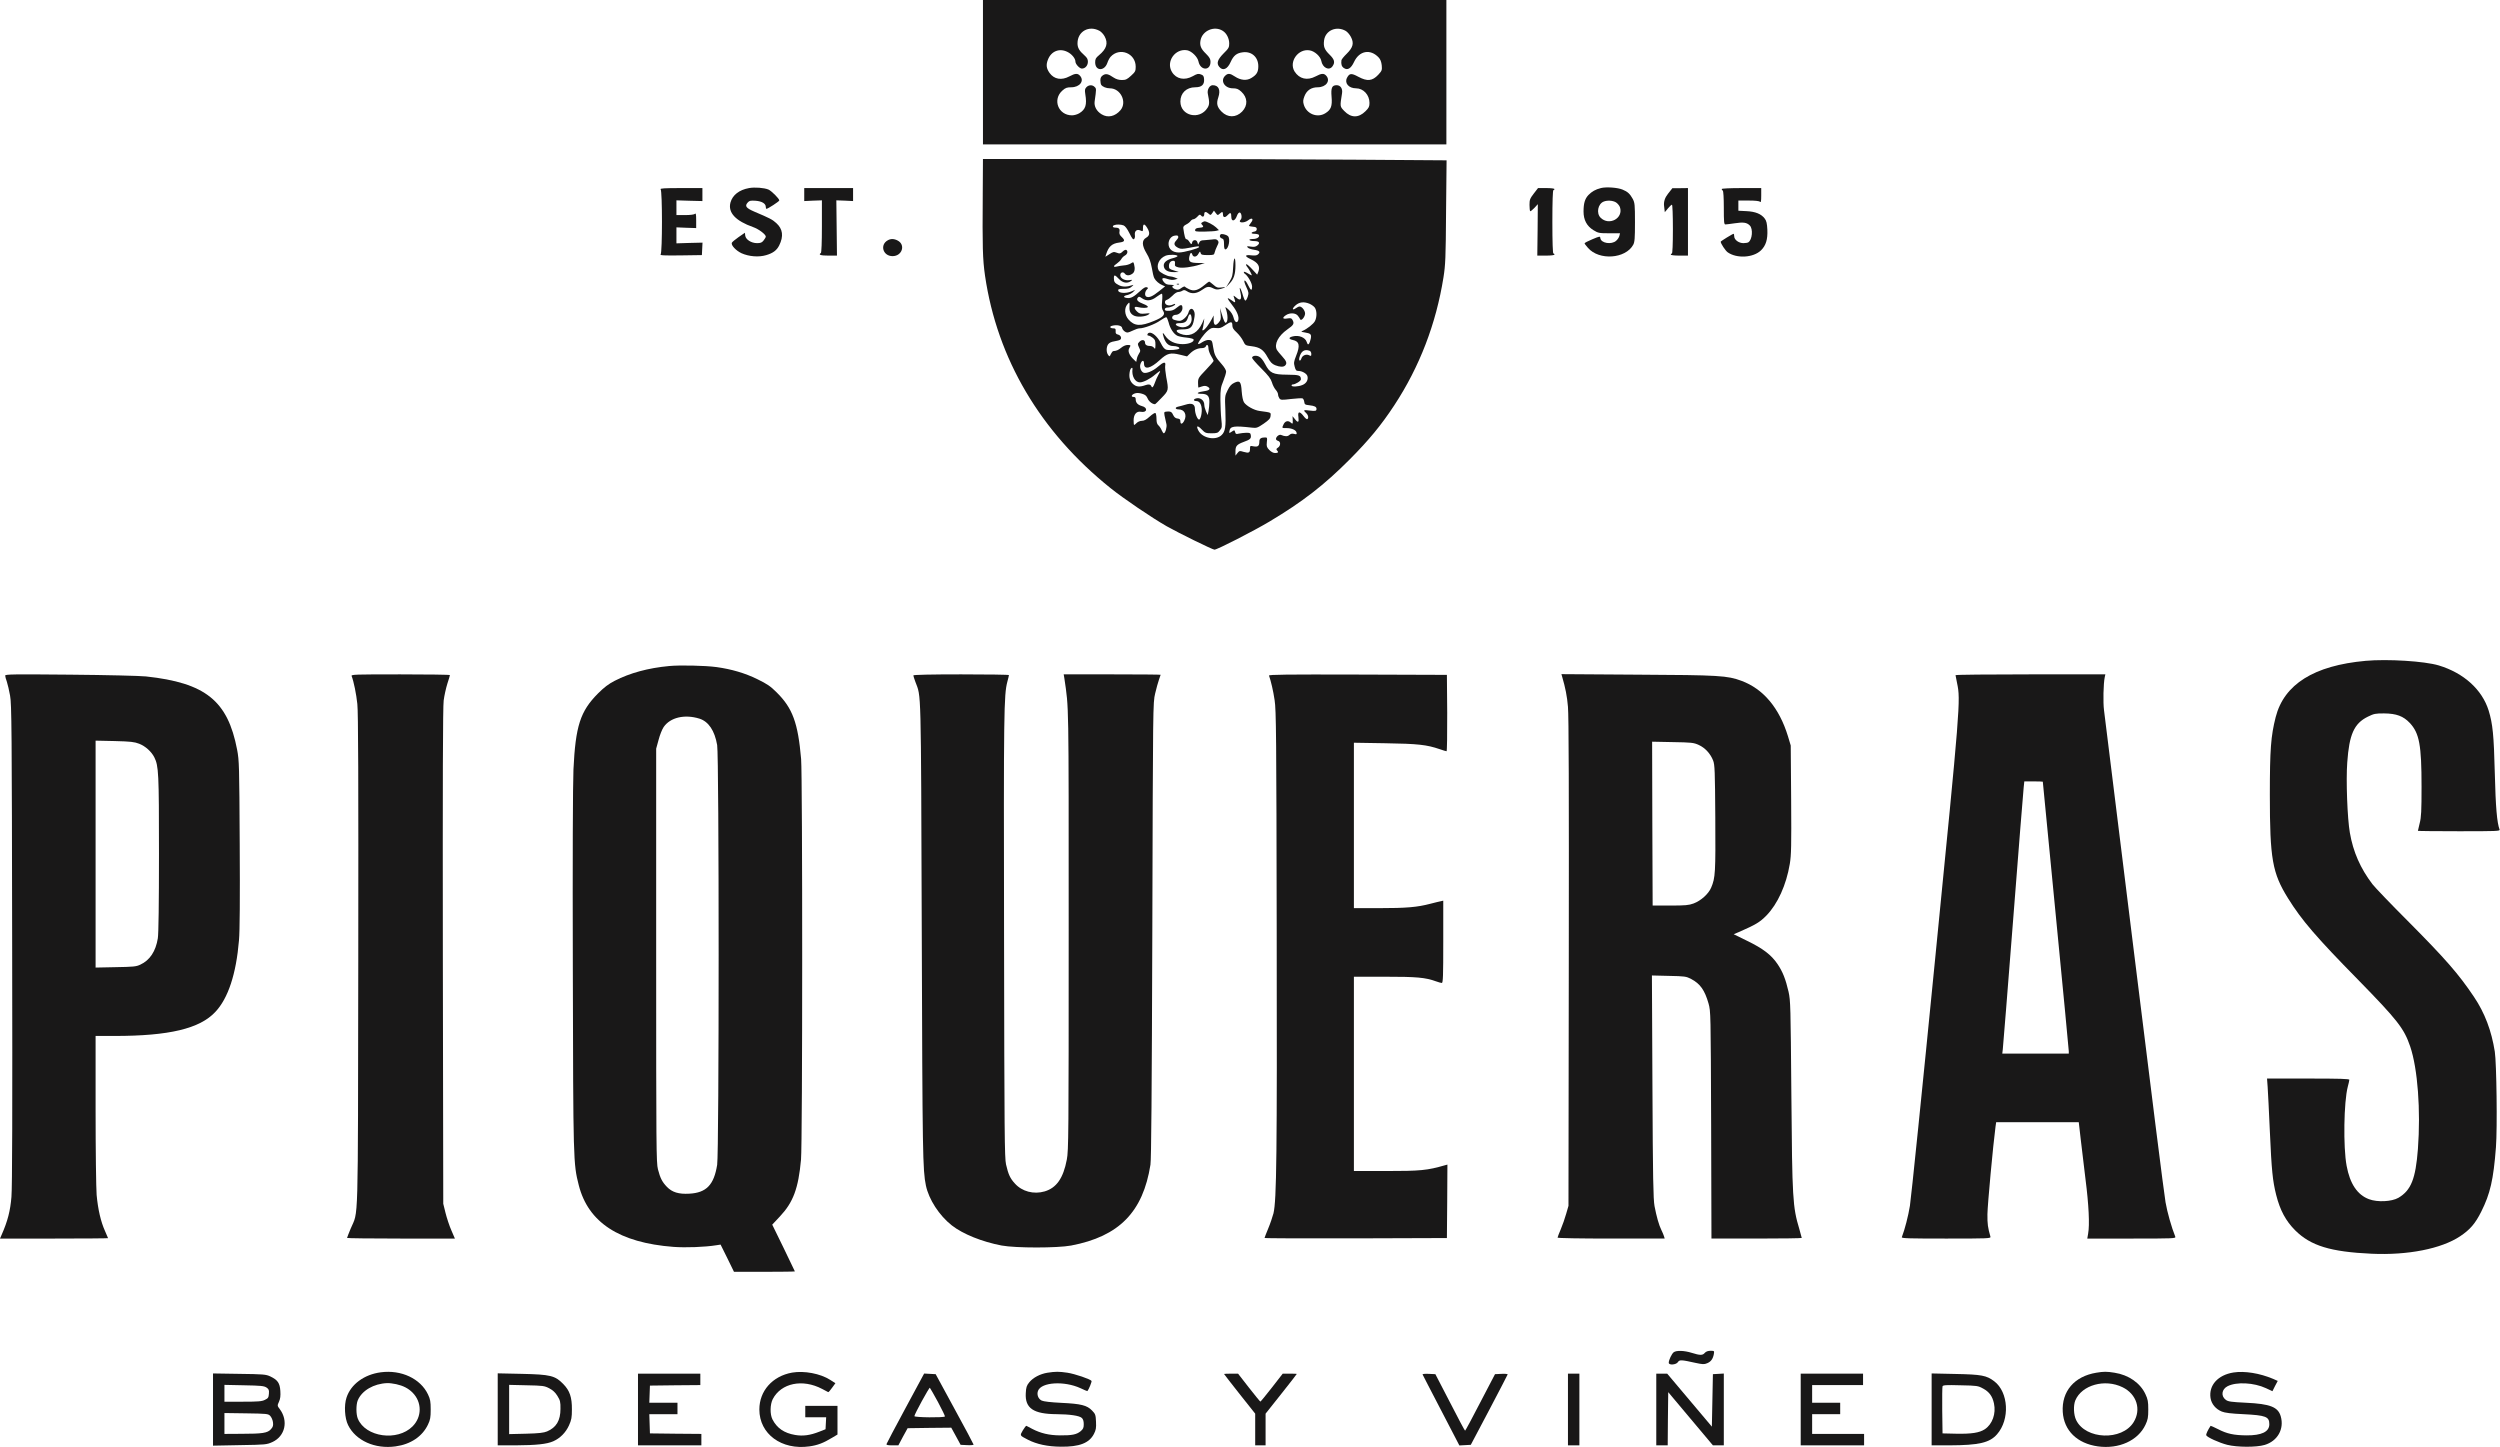 <?xml version="1.0" encoding="UTF-8"?>
<svg id="Layer_1" data-name="Layer 1" xmlns="http://www.w3.org/2000/svg" viewBox="0 0 2406 1393">
  <defs>
    <style>
      .cls-1 {
        fill: #191818;
      }

      .cls-1, .cls-2 {
        stroke-width: 0px;
      }

      .cls-2 {
        fill: #000;
      }
    </style>
  </defs>
  <path class="cls-1" d="M946,69.5v69.5h446V0h-446v69.5ZM1058.4,29.8c1.6,1,3.7,3.3,4.7,5.2,3.6,6.6,1.9,12.1-5.5,18.2-3,2.5-3.6,3.6-3.6,6.8,0,8.4,8.8,8.8,11.7.6.7-2.2,2.1-4.8,3.1-5.9,8.7-9.6,24.2-3.5,24.2,9.5,0,4.1-.4,5-4.5,8.7-3.8,3.5-5.1,4.1-8.8,4.1-3,0-5.6-.8-8-2.4-5.1-3.5-7.4-4-10.2-2.2-1.8,1.2-2.5,2.5-2.5,4.9,0,1.7.4,3.7.8,4.3,1.2,1.9,4.9,3.4,8.4,3.4,10.3,0,16.7,13.2,10.2,21-5.2,6.1-12.2,7.7-18.2,4-4.9-3-7.4-7.7-6.7-12.5,1.7-11.9,1.7-12.2,0-13.8-2.2-2.3-5.8-2.1-8,.3-1.5,1.6-1.6,2.8-1,6.7,1.7,10.2.3,14.6-5.8,18.3-1.8,1.1-4.9,2-7,2-13.2,0-19.1-15.2-9.2-23.9,2.9-2.6,4.4-3.1,8.4-3.1,8.3,0,13-6.2,8.4-11.2-2.2-2.4-4.5-2.3-10.1.7-7.6,4.1-14.7,2.8-19.1-3.3-3.1-4.4-3.5-7.8-1.6-12.7,3.1-8.2,11-11.4,18.7-7.6,4.2,2,7.8,6.3,7.8,9.4,0,2.4,4,6.7,6.2,6.7,3.2,0,5.8-2.9,5.8-6.6,0-2.4-.8-3.9-3.3-6.1-5-4.4-6.7-7.3-6.7-11.6,0-11.5,11.1-17.7,21.4-11.9ZM1176.8,29.7c3.6,2.2,6.2,7.3,6.2,12.1,0,3.8-.5,4.8-5.5,9.7-5.7,5.8-6.9,9.3-4.2,12.7,3.5,4.4,8,2.5,11.1-4.6,2.8-6.2,5.8-8.6,11.9-9.3,8.4-1,14.7,4.8,14.7,13.4,0,5.6-1.5,8.2-6.6,11.3-4.5,2.9-10.5,2.3-16-1.4-4.6-3.1-6.7-3.3-9.4-.6-4.8,4.8-.4,12,7.5,12,3.7,0,5.2.6,8.1,3.2,6.2,5.7,6.5,13.3.8,19.2-5.9,6-13.9,6-19.8,0-4.4-4.5-5.1-7.8-3.1-13.7,2.4-7.2.3-11.7-5.4-11.7-3,0-5.5,4.3-4.7,8.2,1.7,8.3,1.7,10.3-.3,13.6-7.6,12.1-26.1,7.8-26.1-6.1,0-8.1,5.8-13.7,14.3-13.7,6.2,0,8.9-2.5,8.5-7.8-.2-3-.8-3.8-3.1-4.6-2.4-.9-3.7-.6-7.7,1.7-7.9,4.4-15.9,2.9-20.1-4-6.1-9.9,3.1-23,14.7-20.9,4.3.9,9.9,6.3,10.8,10.7,1.8,9,11.6,9.3,11.6.4,0-2.7-.9-4.3-4.4-7.8-4.9-4.7-6.2-8-5.2-13,1.8-9.2,13.3-14.2,21.4-9ZM1295.2,29.8c1.5.9,3.7,3.4,4.9,5.7,3.2,6,2.1,10.2-4.1,16.3-2.7,2.6-4.9,5.4-5,6.2-.5,3.8.2,6.1,2.4,7.5,3.5,2.4,6.8.4,9.7-5.8,5.1-11,15.8-12.9,23.8-4.3,1.6,1.7,2.5,4.1,2.9,7.5.4,4.6.2,5.2-3.4,9.1-5.7,6-10.5,6.5-19.1,1.9-6.8-3.7-8.6-3.5-11,1.1-2.5,5.1,1.8,10,8.8,10s12.9,6.3,12.9,14c0,3.6-.6,4.8-3.8,8-6.7,6.7-14,6.6-20.5-.2-4.2-4.4-4.2-4.1-2.1-17.1.7-4.4-1.5-7.7-5.2-7.7-4.5,0-5.6,2.5-4.9,11,.8,9.2-.5,12.6-6,16-7.7,4.8-18,.7-20.7-8.2-.9-3.1-.8-4.5.6-8.2,2.2-5.7,6.6-8.6,12.8-8.6,8,0,12.6-6.3,8.1-11.2-2.2-2.4-4.5-2.3-10.1.7-8.1,4.3-15.7,2.5-20.3-4.7-5.8-9.4,3.6-22.4,14.7-20.3,4.7.8,10.2,5.8,11,10,1.2,6.8,7.6,9.9,10.8,5.3,2.7-3.8,1.9-6.6-2.9-11.3-4.9-4.8-6-7.7-5.2-13.7,1.3-9.6,12-14.2,20.9-9Z"/>
  <path class="cls-1" d="M945.8,187.2c-.4,50.2-.1,62.3,2.2,78.2,11.7,79.8,53.1,150.1,120.7,204.3,12.4,10,40,28.7,54.2,36.8,11.3,6.4,44.1,22.5,45.9,22.5,2.7,0,37.6-17.9,53.2-27.2,31.6-18.9,52.4-35,77-59.7,18.4-18.5,30.3-32.9,42.9-52.1,24.3-37,40.2-78.4,47.3-123,1.9-12.1,2.2-18.5,2.5-63.1l.5-49.6-86.4-.6c-47.5-.4-147.8-.7-223-.7h-136.8l-.2,34.2ZM1173.8,205.7c2.5-2.3,3.2-2.1,3.2.8s2,3.3,4.5.5c2.6-2.9,3.5-2.5,3.5,1.5,0,5.3,3.6,4.6,5.5-1,.6-1.7,1.7-3,2.5-3,1.8,0,2.6,5.3,1.1,6.8-3.3,3.3,3.2,3.8,7.3.6,3.6-2.9,5.4-1.2,2.6,2.3-1.1,1.5-2,2.9-2,3.1,0,.3,1.7.7,3.8.9,2.9.2,3.7.7,3.7,2.3,0,1.2-.8,2.1-2,2.3-3.8.7-4,2.2-.3,2.2,2,0,4,.5,4.3,1,1.2,2-1.7,4-5.7,4-2.4,0-3.7.4-3.3,1,.3.5,2.4,1,4.5,1,4.8,0,6.1,1.7,3.1,4.2-1.8,1.4-3.2,1.6-6.5,1.1-3.6-.5-3.9-.4-2.8.9.7.9,3.5,1.8,6.2,2.2,5.2.7,6.4,2.2,3.5,4.6-1,.9-3.2,1.1-6.6.7-6.1-.7-6.3.9-.3,3.7,7.2,3.4,9.4,6.9,7.4,12.2l-1.1,2.7-4.9-5.3c-2.7-3-5.3-5.1-5.6-4.7-.4.4,0,1.5.8,2.4,1.8,2.1,5.1,8.3,4.4,8.3-.3,0-2.1-.9-4-2.1-2-1.2-3.6-1.6-3.6-1.1,0,.6.5,1.4,1.1,1.7,2.7,1.8,6.9,9,6.9,12.2,0,4.5-1.2,4.2-3.8-1.2-1.2-2.5-2.6-4.5-3.2-4.5q-1.4,0,1.5,6.3c2.3,4.9,2.4,5.8,1.3,9.3-.7,2.1-1.7,3.8-2.3,3.7-.5-.1-1.5-2.2-2.2-4.6-1.1-4.5-3.2-9.1-3.2-7.2,0,.5.4,2.8.9,5,1.3,5.9-.4,7.4-4.3,3.8-1.7-1.5-2.8-2.1-2.5-1.3,2.4,6.9,2.2,7.1-2.2,3.8-1.6-1.2-3.2-2-3.4-1.7-.3.2,1.7,3.3,4.4,6.7,4.8,6.1,6.8,11.6,5.6,14.7-1.1,2.9-3.4,1.5-4.4-2.8-.7-2.7-2.4-5.5-4.8-7.7-2.6-2.5-3.5-2.9-2.9-1.5,2.3,6.1,2.5,12.8.4,14.1-1,.6-2.2-1.9-4.3-9.1l-1.4-5,.5,5.6c.5,4.8.2,5.9-1.9,8.4-3.1,3.6-4.8,2.6-4.8-2.8v-4.1l-1.9,3.7c-1.1,2.1-3.1,5.3-4.6,7.2-2.7,3.6-5.2,4.7-4.1,1.9.3-.9.8-3.4,1.1-5.7l.5-4.2-2,4.5c-4.2,9-10.5,12.8-18.3,11.1-4.2-1-7-2.9-6.1-4.2.3-.5,2.9-.9,5.8-.9,7.1,0,9.3-1.9,10.7-9.3.9-4.3.9-6.4,0-8.3-1.5-3.4-4.3-2.7-5.3,1.3-.4,1.7-2.2,4.3-4,5.8-2.6,2.2-3.9,2.6-6.7,2.1-1.9-.3-3.9-1-4.4-1.5-1.6-1.6.1-4.1,2.8-4.1,3.2,0,6.5-3.3,6.5-6.4,0-3.7-1.5-3.9-5.2-.7-3.1,2.7-5.6,3.5-10,3.2-2.8-.2-2.2-3.1.7-3.1s7.5-2,7.5-3.2c0-.5-.9-.4-2,.2-3.3,1.8-7.4.9-7.8-1.7-.2-1.5.4-2.3,1.9-2.8,1.3-.4,3.7-2.3,5.5-4.1,1.7-1.9,4.1-3.4,5.3-3.4s3-.5,4-1.2c1.5-.9,2.4-.8,4.6.6,4.2,2.7,9.1,2.3,14.2-1.3,4.9-3.5,6.7-3.8,11.1-1.5,2.5,1.2,3.9,1.3,7.2.4,5.1-1.4,5.2-2,.2-1.3-3.3.4-4.4.1-7.4-2.6-2-1.7-3.8-3.1-4.1-3.1s-2.4,1.5-4.6,3.4c-6,5-10.1,6.2-14.6,4-1.9-.9-3.8-2-4.1-2.5s-1.8.1-3.5,1.3c-2.3,1.7-3.4,2-5.6,1.2-3.2-1.1-4.1-3.1-1.6-3.7,1-.3-.3-.5-2.9-.6-3.8-.1-5-.6-6.8-2.8-2.7-3.5-1.4-4.6,3.6-2.8,2.7.9,5.1,1.1,7,.6l2.9-.8-2.8-1.2c-1.6-.6-3.6-1.1-4.5-1.1-3-.1-10-3.8-11.1-5.8-2.6-4.9.5-11.6,6.7-14.1,3.2-1.3,11.1-1.1,11.5.3.1.5-1.9,1.4-4.6,2.1-5.5,1.4-8.7,3.9-8.7,6.9,0,4.3,3.7,6.7,10.2,6.5l4.3-.1-4.7-1.5c-4.2-1.2-4.8-1.8-4.8-4.2,0-3.1,1.6-5.1,4.2-5.1,1.4,0,1.8.6,1.6,2.7-.3,2.3.2,2.8,3.2,3.6,3.8,1,13.2-.2,21-2.7l4.5-1.4-6.6-.1c-7.6-.1-9.2-1.3-8.3-6,.8-3.9,2-4.8,2.9-2.1.9,2.9,4.2,2.5,5.9-.8,1.4-2.5,1.6-2.5,2.1-.7.5,1.7,1.5,2,6.8,2,5.8,0,6.2-.2,6.7-2.5.3-1.4,1.4-4.2,2.4-6.2,1.6-3.2,1.7-3.9.6-5.3-1.1-1.3-2.3-1.5-5.4-1-2.3.3-5.7.6-7.7.7-2.8,0-4,.6-4.7,2.2l-1.1,2.1-.7-2.3c-.9-3.1-4.8-2.6-5.2.7q-.4,2.3-2.3-.8c-1-1.7-2.4-3-3.1-2.9-1,.3-1.9-2.8-3-10.7-.2-1.3.7-2.4,2.7-3.4,1.7-.8,3.6-2.3,4.3-3.3s2-1.8,2.8-1.8,2.5-1.1,3.8-2.5c2-2.2,2.5-2.3,3.6-1,1.5,1.8,3,1.1,3-1.6,0-2.3,1.7-2.5,4.2-.2,1.8,1.6,2,1.5,3.5-.6l1.6-2.4,1.8,2.4c1.7,2.2,1.8,2.3,3.7.6ZM1081.3,216.9c1.6.7,3.5,3.2,5.7,7.6,2.4,4.9,3.5,6.3,4.4,5.6.7-.6,1.1-2.3.8-3.9-.5-3.9,1.9-5.9,5.3-4.4,2.4,1.1,2.5,1,2.5-2.3,0-4.4,1.4-4.5,4-.3,2.9,4.7,2.6,7.6-1,9.6-4.3,2.5-4.1,7.5.5,15.1,2.5,4.1,3.9,7.9,5,13.9.7,4.5,1.8,8.9,2.4,9.9,1.3,2.6,4.8,5.6,7.9,6.8l2.5,1.1-5.9,4.7c-6.1,4.9-9.3,6.3-11.9,5.3-2-.7-1.9-4.5.1-6.8,1.6-1.6,1.6-1.8,0-2.4-1.1-.4-3.1.7-6,3.4-6.4,5.9-9.1,7.4-12.8,7-4.1-.4-4-2.1.3-2.9,1.7-.4,4.1-1.7,5.3-2.8l2.1-2.2-3.8,1.6c-5,2.1-12.1,1.7-12.5-.8-.3-1.4.5-1.7,5.1-1.7,4.1,0,6.1-.5,7.8-2.1,2.1-1.8,2.1-2,.4-1.4-4.9,1.7-9.3,1.7-12.6,0-4.1-2.1-4.9-3.2-4.9-6.8s.9-3.4,4.9.8c3.6,3.8,8,4.6,11.5,2,1.7-1.3,1.6-1.4-1.5-.9-4.2.6-8.3-1.4-8.7-4.4-.4-2.9,2.6-4.2,4.3-1.9,1.5,2.1,4.4,2.2,7.3.1,2.2-1.5,2.8-4.7,1.6-9.2-.6-2.2-.8-2.2-3.1-.7-1.4.9-4.3,1.8-6.6,1.9-2.3.2-5.4.7-6.9,1.1-3.7.9-3.6-.5.2-3,1.6-1.1,3.4-2.9,4.1-4.1.6-1.2,2.2-2.8,3.5-3.5,2.5-1.3,3.2-4.3,1.3-5.4-.6-.4-2.2.3-3.5,1.6-2.2,2.1-2.8,2.2-5.6,1.1-2.9-1.1-3.6-.9-7.1,1.4l-3.9,2.5.7-2.3c2.4-7.6,5.6-10.5,12.7-11.4,5.4-.7,5.9-2,2.2-5.5-1.9-1.8-2.4-3.1-2-5.1.5-2.7-.7-3.8-4.5-3.8-2.1,0-2.6-1.6-.6-2.3,2-.9,6.4-.8,9,.2ZM1134,228.2c0,.7-1,2.2-2.2,3.5-2.6,2.7-1.8,5,2.4,7,2,1,4,1,10.2-.2,8.9-1.7,9.6-1.8,9.6-.8,0,1.3-14.6,5.3-19.4,5.3-6.1,0-10-3.3-10-8.3,0-4,2.5-7.4,5.8-7.9,2.6-.5,3.6-.1,3.6,1.4ZM1118.4,290c-.5,5.3-.3,7.2,1,9.2,2.3,3.5.2,6-8.6,9.6-13.2,5.5-19,5.2-24.8-1.4-3.7-4.3-4.2-10.8-1-14.5,2.1-2.6,2.3-2.2,2,2.8-.2,4.2,1.3,6.8,4.9,8.3,3.5,1.4,10.8.7,13.6-1.4,1.6-1.2,1.2-1.3-3.4-.8-4.4.4-5.5.1-7.6-1.8-3.5-3.3-3.3-5.4.3-4.5,4.4,1.1,9.5,1.1,9.9-.1.2-.6-1.6-1.9-4.1-2.8-5.6-2.1-7.3-4-5.6-6.1,1.1-1.3,1.6-1.2,4,.5,4.3,3.1,9.1,2.6,14.2-1.4,2.4-1.8,4.7-3.1,5.1-2.9.4.3.5,3.5.1,7.3ZM1260.4,292.4c1.8.8,4.1,2.4,5,3.7,2,2.9,2.1,9.1.1,12.9-1.4,2.8-7.7,7.7-12,9.5-1.7.7-1.3.9,2,1.4,6,1,6.8,1.8,6,6-.4,2-1.2,4.2-1.8,5-.9,1-1.3.6-2.2-2-1.4-4.1-7.5-6.6-13.1-5.2-4.4,1-4.5,2.6-.2,3.5,6.3,1.3,7.2,5.3,3.2,15.2-2.2,5.6-2.4,6.9-1.4,10.5.9,3.4,1.5,4.1,3.6,4.1,3.6,0,8.1,2.6,8.7,5.1.9,3.4-1,6.9-4.8,8.4-3.9,1.7-10.5,2-10.5.5,0-.6.5-1,1.1-1,2.5,0,7.9-3.3,7.9-4.9-.1-3.9-1.4-4.4-13.1-4.5-14-.1-16.8-1.5-21.4-10.3-1.9-3.6-4-6.3-5.8-7.1-3-1.5-6.7-.8-6.7,1.2,0,.7,4,5.3,8.9,10.2,7,7,9.1,9.9,10.2,13.4.7,2.5,2.3,5.6,3.6,7.1,1.3,1.4,2.3,3.4,2.3,4.5s.6,2.8,1.3,3.8c1.2,1.6,2.1,1.7,11.1.6,5.4-.6,10.4-.9,11.1-.6.7.2,1.5,1.7,1.7,3.3.3,2.5.8,2.9,4.8,3.3,5.2.6,7,1.5,7,3.5,0,2.1-1,2.3-6.7,1.6-5.8-.8-6.4-.4-3.3,2.4,2.1,1.9,2.7,5,1.1,5.9-.5.3-2.1-1-3.5-2.9-3.9-5.1-5.9-4.7-5,1,.7,5.2-.4,5.8-3.5,1.7l-2.2-2.7.2,3c.2,4.7,0,4.9-2,3.1-2.5-2.2-5.4-1.4-6.9,2-1.6,3.5-1.7,3.4,3.1,3.4s9.1,1.9,9.5,4.4c.3,1.6,0,1.8-2.3,1.2-1.9-.5-3.3-.2-4.6,1-1.7,1.6-4.2,1.6-8,0-1.8-.8-4.9,1.7-4.9,3.9,0,.7.9,1.5,2,1.8,2.7.7,2.6,4.8-.1,6.5-1.6,1-1.8,1.7-1,2.5,1.8,1.8,1.3,2.7-1.7,2.7-1.8,0-3.8-1.1-5.6-2.9-2.5-2.6-2.8-3.5-2.4-7.5.5-4.3.4-4.6-1.7-4.6-3.9,0-5.5,1.1-5.5,3.9,0,4.3-1.3,5.4-5.4,4.7-3.5-.7-3.6-.6-3.6,2.3,0,3.9-1.1,4.4-6.1,3-3.9-1.2-4.2-1.1-6,1.2l-1.9,2.4v-4.2c0-5,1.3-6.5,7.7-8.9,6.4-2.3,7.5-3.3,7.1-6.3-.3-2.3-.7-2.6-4.3-2.6-2.2.1-5.4.4-7.1.8-2.7.7-3.2.5-3.7-1.4-.6-2.1-.7-2.2-3.2-.5-2.6,1.7-2.7,1.7-2.3-.5.7-4.8,4.1-5.3,21.9-3.3,4.1.5,5.1.2,11-3.8,5.3-3.7,6.5-5,6.7-7.6.3-3.4.9-3.1-10.7-4.7-5.2-.7-12.6-4.8-14.9-8.3-1-1.6-1.8-5.5-2.2-10.5-.6-9.6-1.8-10.9-7.3-8.2-2.7,1.3-4.3,3.1-6.3,7.2-2.6,5.3-2.7,5.7-2.1,19.3.6,15.6-.1,20.3-3.5,23.6-5.6,5.7-18.4,3.3-22.4-4.1-2.6-4.9-1-5.5,3.1-1.2,3.3,3.4,4,3.7,9.5,3.7,5.2,0,6.1-.3,8-2.8,2.1-2.5,2.2-3.3,1.4-10.7-.5-4.4-.8-13-.9-19,0-9.7.3-11.8,2.8-17.8,1.5-3.7,2.7-7.8,2.7-9.1,0-1.4-1.8-4.4-4.3-7.2-5.9-6.6-7-8.8-8.2-16.4-.9-6.1-1.2-6.5-3.8-6.8-1.8-.2-4.3.6-6.8,2.2-2.1,1.5-3.9,2.1-3.9,1.5,0-1.7,5.6-9.4,9.3-12.6,3.1-2.7,4.1-3,7.9-2.6,3.6.4,5,0,8.8-2.6,5.7-3.9,7-3.9,7,0,0,2.4,1,4,4.2,6.9,2.3,2.2,5.1,5.8,6.2,8.2,2,4.2,2.3,4.3,8,5,8.1,1,11.5,3.3,15.5,10.6,2.7,4.8,4.2,6.4,7.3,7.7,4.6,1.8,8,1.9,9.6.3,2.1-2.1,1.3-4.3-2.9-8.9-2.2-2.4-4.5-5.2-5-6.1-2.9-5.4,1.2-13.5,10-19.7,6.2-4.3,6.9-5.7,5-9.2-.9-1.7-1.7-1.9-5-1.4-4.6.8-5.2-.6-1.3-3.2,3.8-2.5,9.2-2.2,11.4.5,1,1.2,2,2.8,2.3,3.5.8,2.2,4.7-2.3,4.7-5.5,0-2.9-3-6.8-5.3-6.8-.7,0-2.3.7-3.5,1.6-3.7,2.6-4,.5-.4-2.7,3.7-3.3,8.1-3.8,13.6-1.5ZM1146.8,306.3c.6,6.8-6.3,10.7-13.2,7.6-3.1-1.4-2.5-2.9,1.2-2.9,5.4,0,7.1-1.1,8.4-5.1,1.4-4.8,3.2-4.6,3.6.4ZM1124.7,310.4c1.4,5.8,4.9,11,8.3,12.7,1.4.7,5.4,1.5,8.9,1.8,3.6.4,6.6,1.1,6.8,1.8.8,2.3-4.4,4.5-10.5,4.5-7.3,0-13.2-2.8-16.7-7.9-2.7-4.1-3.1-3.5-1.4,1.8,1.8,5.3,4.7,7.9,8.8,7.9,3.8,0,7,1.4,5.9,2.6-1.1,1-9.4,1.7-12.2,1-1.9-.5-3.4-2.3-5.6-6.7-3-5.9-7.9-10.2-10.9-9.7-1.9.4-2.6,2.8-.8,2.8.8,0,2.6.9,4.1,2.1,2.2,1.7,2.6,2.8,2.6,6.7-.1,4.1-.2,4.5-1.4,2.9-.7-.9-2.2-1.7-3.4-1.7-3.4,0-5.2-1.1-5.2-3.1,0-2.9-2.9-3.5-5.3-1.1-2,2.1-2,2.3-.5,5.6,1.5,3.1,1.5,3.6.1,5.6-.9,1.3-1.9,3.6-2.2,5.3l-.6,3-3.3-3.2c-3.7-3.8-5-7.6-3.3-10.2,1.6-2.7,1.4-2.9-1.8-2.9-1.7,0-4.2,1.1-6,2.6-2.8,2.3-4.6,3.1-7.7,3.3-.6.1-1.6,1.3-2.3,2.8-1.2,2.7-1.3,2.7-2.7.8-1.8-2.5-1.8-7.5.1-10.2,1-1.4,3.1-2.4,5.8-2.8,2.4-.4,4.9-1,5.6-1.5,2-1.2.8-4.4-1.9-5-2-.5-2.5-1.2-2.3-3.3.1-2.2-.2-2.7-2.2-2.7-3.3,0-4.1-1.8-1.2-2.5,4.5-1.2,9.2-.2,9.6,2s2.9,4.4,5.1,4.5c.9,0,3.3-.9,5.5-2,2.2-1.1,4.9-2,6.1-2,4.3,0,15.1-4,19.9-7.5,2.8-1.9,5.4-3.4,6-3.2.5.2,1.5,2.5,2.2,5.1ZM1163,335.2c0,1.8,1.2,5.1,2.5,7.3,1.4,2.2,2.5,4.4,2.5,4.8,0,.5-3.4,4.4-7.5,8.7-7.1,7.4-7.5,8.1-7.5,12.4,0,2.5.2,4.6.4,4.6.1,0,1.7-.5,3.4-1.1,2.2-.7,3.6-.7,5.1.1,3.6,1.9,2.5,3.7-2.6,4.4-6.9.9-9,2.6-3.4,2.6,6.1,0,8.1,2,8,7.9,0,2.5-.4,6.4-.8,8.6l-.8,4-1.7-3.7c-.9-2.1-1.6-4.9-1.6-6.3,0-4.4-4.3-7.5-8.4-5.9-2.5.9-1.9,2.4,1,2.4,3.7,0,5.8,5.5,4.7,12.3-.4,2.8-1.4,5.2-2.1,5.5-1.6.5-4.2-5.7-4.2-10.3s-3-6-9.2-4c-2.4.7-5.6,1.6-7.1,1.9-3.2.7-2.7,2.6.6,2.6,5.7,0,8.3,5.3,5.4,10.9-1.7,3.4-3.7,3.8-3.7.7,0-2-.6-2.5-2.7-2.8-2-.2-3.2-1.2-4.3-3.5-1.2-2.7-2.1-3.3-4.7-3.3-1.7,0-3.4.3-3.7.8-.4.7.2,4,2,11.5.6,2.7-1.1,8.7-2.6,8.7-.4,0-1.3-1.3-2-2.9-.6-1.6-2-3.7-3.1-4.7-1.4-1.2-1.9-3.1-1.9-6.5,0-2.6-.5-5.1-1-5.4-.6-.4-3.1,1.2-5.5,3.4-3.2,2.9-5.3,4.1-7.5,4.1-1.7,0-3.9.9-5,2s-2.2,2-2.5,2-.5-2-.5-4.5c0-5.6,2.8-9,6.9-8.2,6.1,1.2,7.1-4,1.1-5.5-4-1.1-6-3.2-6-6.5,0-1.7-.6-2.3-2.1-2.3-2.8,0-1.9-2.3,1.4-3.4,1.7-.6,4-.5,6.7.3,3.1.9,4.3,1.9,5.5,4.6,1.2,2.9,4.5,5.5,7.1,5.5.3,0,3.2-2.8,6.4-6.2,6.8-7,6.8-7.3,4.4-19.9-.8-4.6-1.3-9.6-1-11.1.8-4.1-1.6-3.6-7.1,1.2-4.7,4.1-11,6.7-13.7,5.7-2.5-1-4.1-5.4-3-8.4,1.3-3.8,3.4-4.1,3.4-.5,0,6.4,6.2,5,15.2-3.3,7.1-6.6,10.3-7.4,19.6-5.1l6.6,1.6,3-2.9c3.5-3.4,7.4-5.1,11.6-5.1,1.5,0,3-.7,3.4-1.5,1-2.7,2.6-1.6,2.6,1.7ZM1260.4,337.6c.9.3,1.6,1.7,1.6,3,0,2.2-.2,2.3-2.1,1.3-2.7-1.4-6.5.1-7.4,3-1,3.2-2.8,2.6-2-.7,1.5-6.2,4.9-8.5,9.9-6.6ZM1089.9,355.2c-.9,6.8,2.5,12.8,7.2,12.8,3.2,0,9.9-3.4,14.6-7.5,5.2-4.4,6-4.4,3.3-.1-1.1,1.9-2.9,5.8-3.9,8.8q-1.9,5.3-3,2.6t-5.2-1.3c-6.4,2.3-9.6,1.9-13-1.4-3-3-3.7-7.4-2.3-12.9.7-2.3,2.6-3.1,2.3-1Z"/>
  <path class="cls-1" d="M1157,214c-1.2.7-1.2,1.2-.2,2.2,2,2,1.4,2.7-2.5,3-2.7.2-3.9.8-4.1,2-.3,1.6.6,1.8,9,1.7,5.1-.1,10.3-.4,11.6-.8l2.3-.6-2.8-2.7c-2.5-2.4-9-5.8-11-5.8-.4,0-1.5.5-2.3,1Z"/>
  <path class="cls-1" d="M1174.7,225.6c-1.3,1.4-.7,3.3,1.3,3.9,1.6.5,2,1.5,2,5.6,0,3.4.4,4.9,1.3,4.9,3.1,0,5.1-10.6,2.4-12.8-1.7-1.5-6.1-2.5-7-1.6Z"/>
  <path class="cls-1" d="M1186.8,256.9c-.4,7.9-.8,9.6-3.6,14.3l-3.3,5.3,3.5-3.7c4.1-4.3,5.6-9,5.6-17.5,0-9.6-1.7-8.3-2.2,1.6Z"/>
  <path class="cls-2" d="M1132.8,273.7c.7.3,1.6.2,1.9-.1.4-.3-.2-.6-1.3-.5-1.1,0-1.4.3-.6.6Z"/>
  <path class="cls-1" d="M720.9,181c-9.5,1.7-15.9,6.7-17.9,13.9-2.6,9.7,4.9,17.7,21.9,23.7,5.2,1.8,12.1,7,12.1,9.1,0,.6-.9,2.2-2.1,3.7-1.6,2.1-2.9,2.6-6.3,2.6-5.6,0-11-3.5-11.4-7.3l-.3-2.7-6.1,4.2c-3.3,2.3-6.3,4.8-6.5,5.5-.9,2.3,4,7.5,9.3,10,7.1,3.2,16.5,4,23.6,1.9,6.6-1.9,10.3-4.6,12.7-9.4,4.4-8.9,3.5-15.8-2.8-21.5-3.8-3.5-6.5-4.8-21.1-11-8.1-3.5-9.5-5.4-6.3-8.9,1.5-1.7,2.7-1.9,7.5-1.6,6.1.5,9.8,2.7,9.8,6,0,1,.3,1.8.6,1.8,1.4,0,12.4-7.2,12.4-8.1,0-1.7-7.5-9.2-10.5-10.5-4.2-1.7-13.1-2.4-18.6-1.4Z"/>
  <path class="cls-1" d="M1540.7,181c-5.2,1.3-8.7,3.3-12,6.7-3.4,3.6-4.7,8-4.7,15.9s3,13.9,9.5,17.9c4.6,2.8,5.4,3,15.2,3h10.4l-.6,2.5c-.3,1.4-1.7,3.5-3.1,4.7-4.4,4-14.5,2.4-15.2-2.4-.3-2.1-.4-2.1-7.8,1-4.1,1.7-7.4,3.4-7.4,3.9,0,.4,1.5,2.4,3.3,4.4,10.7,12.3,36.1,10.5,43.5-3,1.4-2.6,1.7-6,1.7-21.6,0-17-.2-18.8-2.1-22.5-2.7-4.9-4.9-7-9.8-9-4.7-2-15.8-2.8-20.9-1.5ZM1555.1,194.7c1.5.9,3.3,3,3.9,4.6,3.7,10.7-10.4,18.4-18.6,10.2-4.3-4.3-2.6-13.3,3-15.5,3.5-1.4,8.6-1.1,11.7.7Z"/>
  <path class="cls-1" d="M635.8,182.2c1.7,1.7,1.7,60.9,0,62.6-1,1,3.1,1.2,19.2,1l20.5-.3.3-6,.3-6-12.6.3-12.5.4v-15.4l9.5.4,9.5.3v-7.5c0-5.7-.3-7.1-1.2-6.2-.7.7-4.4,1.2-9.5,1.2h-8.3v-14.2l12.5.4,12.5.3v-12.5h-20.7c-16.1,0-20.4.3-19.5,1.2Z"/>
  <path class="cls-1" d="M774,187.2v6.3l8.5-.4,8.5-.3v25c0,15.7-.4,25.3-1,25.7-2.7,1.7-.2,2.5,7.3,2.5h8.2l-.3-26.6-.3-26.6,8.1.3,8,.4v-12.5h-47v6.2Z"/>
  <path class="cls-1" d="M1476.1,186.3c-3.7,4.8-4.1,6-4.1,10.9,0,3,.3,5.7.6,6,.3.4,2.1-1,4-3l3.4-3.7-.2,24.8-.3,24.7h8.3c4.8,0,8.2-.4,8.2-1s-.4-1-1-1-1-10.8-1-30.5.4-30.5,1-30.5,1-.5,1-1c0-.6-3.3-1-7.9-1h-7.9l-4.1,5.3Z"/>
  <path class="cls-1" d="M1605.2,186.6q-4.4,5.5-3.7,11.6l.7,6,3-3.6c1.6-2,3.4-3.6,3.9-3.6s.9,9.7.9,23.5c0,15-.4,23.5-1,23.5-.5,0-1,.4-1,1s3.4,1,8.3,1h8.2v-65l-7.5.1h-7.5l-4.3,5.5Z"/>
  <path class="cls-1" d="M1657,181.9c0,.6.5,1.3,1,1.6.6.4,1,7,1,16.6,0,13.3.2,15.9,1.5,15.9.8,0,4.8-.5,8.9-1.1,8.4-1.3,11.7-.8,14.6,2.1,3.3,3.3,2.4,13.7-1.4,16.2-.6.4-2.7.8-4.7.8-4.5,0-8.9-3.2-8.9-6.6,0-1.3-.3-2.4-.6-2.4-.9,0-12.4,7.1-12.4,7.6,0,1.8,4.5,8.6,6.7,10.2,8.8,6.2,24.7,5.3,32.1-1.9,4.7-4.6,6.5-10.4,6.1-19.8-.3-6.1-.9-8.6-2.5-10.7-3.3-4.5-9-6.8-17.6-7.2l-7.8-.4v-9.8h9.8c6.3,0,10.2.4,11,1.2.9.9,1.2-.4,1.2-6v-7.2h-19c-11.2,0-19,.4-19,.9Z"/>
  <path class="cls-1" d="M854.5,231.2c-8,4.3-4.8,15.3,4.5,15.3s12.7-11,4.9-15c-3.3-1.8-6.6-1.9-9.4-.3Z"/>
  <path class="cls-1" d="M2276.6,636c-49.6,4.5-78.4,22.5-86.5,54.2-4.6,18.2-5.6,30.9-5.6,74.8,0,61.7,2.4,75.2,17.5,99.5,13.2,21.2,27.1,37.4,67.2,78.2,38.2,39.1,44.4,46.9,50.4,64.5,7.2,21.3,10.2,61.4,7.4,98.7-2.2,28.7-6.6,39.7-18.8,46.9-6.5,3.7-20.1,4.4-28.3,1.3-11.2-4.2-18.3-14.8-21.5-32.1-3.4-17.9-2.7-61.6,1.1-76.1.8-3,1.5-6,1.5-6.7,0-.9-8.6-1.2-39.6-1.2h-39.6l.6,8.2c.3,4.6,1.3,23.6,2.1,42.3,1.7,38.2,2.7,47.9,6.1,61.5,3.7,14.7,9.2,25,18.3,34.1,14.9,14.8,33.9,20.7,73.6,22.5,34.8,1.6,67.1-4.8,85.1-16.8,9.6-6.4,14.6-12.2,20.4-23.8,8.6-17.2,11.7-30.6,14.1-61.9,1.4-18.4.6-80.9-1.1-92-3.2-20.2-9.6-37.2-20.1-52.8-14.7-21.9-27.3-36.4-64-73.3-16.2-16.2-31.3-32-33.7-35.1-11.6-15.3-18.5-31-21.7-49.5-2.4-13.6-3.8-50.6-2.5-67.6,1.9-27.1,6.6-37.5,19.7-44,6.1-3,7.4-3.2,15.7-3.2,11.9.1,18.6,2.6,24.8,9.2,9.2,9.8,11.3,21.3,11.3,61.2,0,23.6-.3,29.7-1.8,35.3-.9,3.8-1.7,7-1.7,7.3,0,.2,17.8.4,39.6.4,36.2,0,39.6-.1,39-1.6-2.5-6.6-3.8-21.6-4.6-54.4-.9-36.5-2-47.3-5.9-60.1-6.3-20.2-23.9-36.2-48.1-43.5-13.8-4.1-48.9-6.3-70.4-4.4Z"/>
  <path class="cls-1" d="M643.9,641c-20.2,1.9-37.7,6.7-52.3,14.2-6,3.1-10.2,6.3-16.1,12.2-17.1,17.2-21.6,31.4-23.6,73.1-.6,13.9-.9,85.2-.6,193,.4,184.5.4,186.2,5.7,207.1,9.1,35.9,39,55.4,91.1,59.4,12,.9,30.4.2,41.5-1.6l3.9-.6,6.5,13.1,6.4,13.1h29.3c16.1,0,29.3-.2,29.3-.4s-4.9-10.4-10.9-22.7l-10.9-22.3,7.4-7.9c12.8-13.6,17.8-27,20.3-54.7,1.5-15.6,1.5-368.9.1-385.5-3-34.8-8.2-49-23.6-64.2-6-6-9.2-8.1-18.6-12.7-11.8-5.8-24.8-9.6-39.2-11.6-11.1-1.5-35.5-2-45.7-1ZM673.1,691.6c8.8,2.8,14.7,11.5,17.1,25.5,1.9,11.1,1.9,391.6,0,403.9-3.1,19.3-10.3,26.9-26.8,27.8-10.3.6-16.6-1.4-21.6-6.6-4.5-4.7-6.4-8.3-8.6-16.9-1.6-6.4-1.7-19.8-1.7-205.8v-199l2.3-8.4c1.2-4.7,3.4-10.2,4.9-12.4,6.4-9.3,20.2-12.5,34.4-8.1Z"/>
  <path class="cls-1" d="M5,650.2c0,.9.7,3.5,1.6,5.9.8,2.4,2.2,8.4,3.1,13.4,1.5,8.1,1.7,32.3,2,239,.3,160.2.1,234.1-.7,243.5-1.1,13.3-3.6,23.2-9.4,36.3L0,1192h52c28.6,0,52-.2,52-.4s-1.4-3.3-3-7c-4-8.9-6.7-20.6-8-34.6-.5-6.4-1-42.7-1-82.3v-70.7h18.3c52.4,0,81.9-7,96.9-23.1,12.4-13.1,20.1-36.6,22.8-69,.8-9,1-39.6.7-92.9-.4-75.7-.5-80-2.5-90.5-9-47.1-30.4-64.3-87.7-70.5-5.5-.6-38.2-1.4-72.7-1.7-55.6-.5-62.8-.4-62.8.9ZM134,715.8c5.9,2.3,11.7,7.5,14.5,13,4.2,8.5,4.5,14.6,4.5,93,0,47.1-.4,77.1-1.1,81.2-2,12.5-7.7,21.2-16.9,25.4-4,1.9-6.8,2.1-23.7,2.4l-19.3.4v-218.4l18.3.4c15.6.4,19,.8,23.7,2.6Z"/>
  <path class="cls-1" d="M338.4,650.6c2.1,5.4,4.5,17.4,5.5,26.9.9,8.2,1.1,71.7.9,247.5-.4,263.5.3,239.1-7.3,257.4-1.9,4.6-3.5,8.7-3.5,9s23.4.6,51.9.6h51.9l-3.4-7.9c-1.9-4.3-4.4-11.9-5.6-16.7l-2.2-8.9-.4-238c-.2-168.4,0-240.5.8-246.4.6-4.6,2.2-11.8,3.5-16,1.4-4.2,2.5-7.9,2.5-8.4,0-.4-21.4-.7-47.6-.7-43.8,0-47.6.1-47,1.6Z"/>
  <path class="cls-1" d="M879,650c0,.5.9,3.4,2,6.3,5.6,15.1,5.3.3,6.1,239.2.7,216.8.9,230.4,4,245.5,2.8,13.3,12.8,28.8,24.9,38.3,10.7,8.4,29.2,15.8,48,19.4,13.6,2.5,53.5,2.5,66.9,0,46.1-8.8,69.1-32.2,76.3-77.8.8-5.4,1.3-67.4,1.8-225.9.6-217.8.6-218.5,2.7-227.5,1.2-5,2.8-11,3.7-13.4.9-2.4,1.6-4.5,1.6-4.7s-21-.4-46.6-.4h-46.7l.7,4.2c4.3,29.6,4.1,17.5,4.1,241.8,0,198.8-.1,212.1-1.8,221-3.4,17.9-9.9,27.2-21.3,30.6-10.6,3.1-21.8.1-28.7-7.6-4.5-4.9-6.3-8.7-8.5-18.4-1.4-6.4-1.6-28.3-1.9-220.1-.4-215.5-.2-231.8,3.2-244.5.8-3,1.5-5.8,1.5-6.3,0-.4-20.7-.7-46-.7-28.8,0-46,.4-46,1Z"/>
  <path class="cls-1" d="M1221.3,650.2c1.8,5.1,4.1,14.7,5.4,23.7,1.5,9.4,1.7,34.3,2,222.1.4,215.5-.1,259.1-3.1,271.7-.9,3.3-3.1,10-5.1,14.7-1.9,4.6-3.5,8.7-3.5,9,0,.4,39.5.5,87.8.4l87.7-.3.3-35.4.2-35.3-2.2.6c-17.4,5-23.4,5.6-57.5,5.6h-30.3v-187h29.9c30.6,0,38.7.7,49,4.4,2.4.9,5,1.6,5.7,1.6,1.2,0,1.4-6.7,1.4-39.6v-39.6l-2.2.5c-1.3.2-5.9,1.4-10.3,2.5-12.5,3.3-23,4.2-49.2,4.2h-24.3v-159.2l30.3.5c31.4.5,39.7,1.4,52.3,5.7,3.1,1.1,6.1,2,6.6,2,.4,0,.7-16.5.6-36.8l-.3-36.7-85.9-.3c-68.5-.2-85.7,0-85.3,1Z"/>
  <path class="cls-1" d="M1503.4,651.2c3.2,11.1,4.7,18.5,5.6,29,.8,8.8,1,79.8.8,246.3l-.3,234-2.2,7.6c-1.2,4.3-3.5,10.9-5.2,14.9-1.7,4-3.1,7.6-3.1,8.1s21.9.9,51.6.9h51.5l-.7-2.3c-.3-1.2-1.5-3.8-2.4-5.7-2.4-4.7-4.8-13.3-6.7-23.3-1.2-6.8-1.6-26.2-2-115l-.5-106.9,16.3.4c15.5.3,16.7.5,21.5,3,8.7,4.6,13,10.7,16.7,23.6,2.1,7.6,2.1,8.5,2.5,116.9l.3,109.3h43.4c23.9,0,43.5-.3,43.5-.6s-1.1-4.3-2.4-8.8c-6.3-21.1-6.8-28.4-7.6-129.6-.7-85-.8-89.9-2.7-98.5-2.8-12.2-5.7-19.5-10.7-26.8-5.9-8.7-14-14.9-29.1-22.2l-13-6.4,5-2.1c16.2-7.1,20.1-9.4,26.5-15.9,10.8-11.1,19.1-29.3,22.5-49.7,1.4-8.5,1.6-17.1,1.3-61.9l-.4-52-2.7-9c-8.4-27.3-23.7-45.5-44.8-53.3-13.5-5-21.1-5.5-99.8-5.9l-73.4-.5.7,2.4ZM1634.8,716.9c6.2,2.8,11.3,8.4,13.9,15,1.6,4.1,1.8,9.7,2.1,55.1.3,52.9.1,57.7-4,67.3-2.6,6.1-9.9,12.6-16.9,15.2-4.6,1.7-7.9,2-22.4,2h-17l-.3-78.8-.2-78.9,19.7.4c18.2.3,20.2.5,25.1,2.7Z"/>
  <path class="cls-1" d="M1882,649.8c0,.4.7,3.9,1.5,7.7,3.5,16.4,3,21.9-21,264.1-12.3,124.8-23.3,232.3-24.4,238.9-1.6,9.8-4.9,22.7-7.8,30.2-.4,1.1,7.3,1.3,42.7,1.3,40.6,0,43.1-.1,42.6-1.8-2.5-8.8-3-12.1-2.9-21.7.1-8.9,5.5-67.1,7.8-84.3l.6-4.2h79.5l1.8,15.7c1,8.7,3.1,26.4,4.7,39.3,3.1,24.2,4.1,43.9,2.5,52.3l-.8,4.7h42.7c40.3,0,42.7-.1,42-1.8-3.6-8.9-7.8-23.8-9.4-33.2-1.2-6.3-14.7-113.7-30.1-238.5-15.4-124.9-28.5-230.6-29.1-235-1-7.5-.6-25.5.7-31.8l.6-2.7h-72.1c-39.6,0-72.1.3-72.1.8ZM1966,752.3c0,.2,5.6,58.2,12.5,128.8,6.9,70.6,12.5,129.4,12.5,130.6v2.3h-64l.5-4.3c.3-2.3,4.8-58.7,10-125.2,5.2-66.6,9.7-123.6,10.1-126.8l.6-5.7h8.9c4.9,0,8.9.2,8.9.3Z"/>
  <path class="cls-1" d="M1610.8,1301.4c-1.9,1.4-4.8,7.5-4.8,10.1s7.2,2,8.8-.6c1.5-2.4,3.4-2.3,16.8.7,7,1.5,8.5,1.6,11.3.4,3.7-1.5,5.6-4.1,6.5-8.8.5-3.1.5-3.2-3.2-3.2-2.5,0-4.3.7-5.5,2-2.1,2.5-4.5,2.5-12.5,0-7.3-2.3-14.9-2.5-17.4-.6Z"/>
  <path class="cls-1" d="M366.5,1320.7c-16,2.1-28.8,11.5-33,24.3-2.5,7.4-1.8,19.9,1.5,26.5,7.3,14.9,25.9,23.3,45.7,20.5,14.6-2,25.8-9.6,31.2-21,2.2-4.6,2.6-6.9,2.6-14.5s-.4-9.9-2.6-14.5c-7.2-15.2-25.7-23.9-45.4-21.3ZM381.2,1332.1c6.8,1.5,11.7,4,15.8,8.1,9.2,9.2,9.2,23.4,0,32.6-14.6,14.6-45.2,10.3-52.6-7.4-1.8-4.2-1.8-13.5-.1-17.7,4-9.5,15.4-16.1,28.4-16.6,1.8-.1,5.6.4,8.5,1Z"/>
  <path class="cls-1" d="M762.3,1321c-18.9,3.4-31.5,17.6-31.5,35.5,0,23.6,21.4,39.3,48.2,35.5,7.8-1.1,13.4-3.2,21.8-8.3l5.2-3.1v-27.6h-31v11h20.1l-.3,5.7-.3,5.8-5.8,2.3c-9.1,3.6-16,4.5-23.5,3.2-10.6-1.8-17.5-6.6-21.8-15-2.5-5-2.3-14.3.3-19.5,8.1-15.5,28.7-19.7,47.5-9.8,2.9,1.5,5.6,2.9,5.9,3.1.3.1,2-1.7,3.7-4.2l3.2-4.4-5-3.2c-9.5-6.1-25.1-9-36.7-7Z"/>
  <path class="cls-1" d="M1008.1,1321.1c-7.2,1.2-13.8,4.7-17.5,9.2-2.6,3.2-3.1,4.8-3.4,10.6-.8,14.4,7.4,20,29.8,20.1,12.4.1,21.7,1.4,24.1,3.6,1.3,1.2,1.9,3.1,1.9,6,0,3.5-.5,4.7-3,6.8-3.9,3.2-8.3,4.1-20,4-10.4-.1-18.4-2-26.5-6.2-2.7-1.5-5.3-2.8-5.7-3-.3-.2-1.9,1.8-3.4,4.3-3,5.3-3.3,4.8,4.9,9.1,8.4,4.3,18.9,6.6,31.7,6.7,17.8.2,27.3-3.5,31.8-12.3,1.9-3.7,2.3-5.7,2-11.7-.3-6.7-.6-7.5-3.8-10.8-4.9-5.1-10.7-6.5-29.5-7.4-10.3-.5-17.1-1.3-19-2.2-3.3-1.6-4.9-5.8-3.5-9.4,3.2-8.4,25.3-9.7,40.9-2.5,3.5,1.7,6.5,2.9,6.6,2.8,1.4-1.6,4.4-9.1,4-9.8-1-1.7-16-6.8-23.2-7.9-8.1-1.2-11.5-1.2-19.2,0Z"/>
  <path class="cls-1" d="M2017.5,1321.1c-21.2,3.5-33.5,17.9-32.3,37.8,1.1,17.9,13.9,30.3,33.8,33.1,20.2,2.8,38.7-5.6,45.8-20.8,2.3-4.9,2.7-7.1,2.7-14.7s-.4-9.8-2.7-14.7c-5-10.8-16.2-18.6-29.8-20.7-7.4-1.2-10.4-1.2-17.5,0ZM2042.8,1335.1c13.5,6.6,18.2,21.3,10.6,33.6-11.2,18.1-46.2,16.8-55.3-2-2.5-5.1-2.8-14.1-.8-19,6.3-14.8,28.4-21,45.5-12.6Z"/>
  <path class="cls-1" d="M2149.4,1320.9c-14.9,2.4-23.8,12.3-22,24.5.9,5.8,5,10.7,10.9,13.1,2.9,1.2,9.1,2,20.7,2.5,21.8,1.1,25,2.4,25,9.7s-7.5,10.8-22,10.7c-12-.1-18.8-1.5-27.4-6-3.8-1.9-6.9-3.3-7.1-3.2-2.6,3.9-4.6,8.1-4.2,9.1.7,1.9,12.4,7.2,20.2,9.2,9.6,2.4,27.9,2.5,36,.1,12.4-3.7,19-15.3,15.5-27.5-2.6-9-10.1-12-33.4-13.1-14.3-.7-17.3-1.1-19.5-2.8-4.9-3.6-4-10.2,1.7-13.1,8.6-4.4,25.4-3.5,37,1.9l6.2,2.9,2.5-5,2.6-4.9-4.5-2c-12.8-5.4-27.4-7.8-38.2-6.1Z"/>
  <path class="cls-1" d="M205,1356.5v34.8l25.8-.5c25.1-.4,25.8-.5,31.4-3,12.2-5.6,15.5-20.3,7.1-31.6-2.5-3.3-2.5-3.4-.8-7.2,1.3-2.8,1.6-5.6,1.3-10.4-.5-7.6-2.6-10.6-9.8-14-4.1-1.9-6.7-2.1-29.7-2.4l-25.3-.4v34.7ZM256.4,1335.3c2.3,1.6,2.7,2.4,2.4,6-.3,3.7-.7,4.4-3.8,5.9-2.9,1.5-6.4,1.8-21.2,1.8h-17.8v-16.2l18.8.4c16.1.3,19.2.6,21.6,2.1ZM260,1362.6c1.2,1.2,2.4,3.9,2.7,6.1.4,3.2.1,4.5-1.9,6.7-3.2,3.7-7.9,4.5-28.5,4.5l-16.3.1v-20.1l21,.3c19.7.3,21.1.4,23,2.4Z"/>
  <path class="cls-1" d="M479,1356.4v34.6h17.3c19.8-.1,30-1.2,36.1-3.9,6.6-2.9,12-8.3,15.2-15.3,2.4-5.4,2.8-7.6,2.8-15.3.1-11.8-2.1-18.2-8.3-24.5-7.9-8.1-12.3-9.2-39.8-9.8l-23.3-.5v34.7ZM528.6,1336.1c3.4,1.8,5.8,3.9,7.9,7.4,2.6,4.2,3,5.7,2.9,12.4,0,11.2-4,17.9-12.9,21.7-3.1,1.3-7.8,1.9-20.2,2.2l-16.3.4v-47.4l16.8.4c15.6.3,17.2.5,21.8,2.9Z"/>
  <path class="cls-1" d="M614,1356.5v34.5h61v-11l-24.7-.2-24.8-.3-.3-9.3-.3-9.2h27.1v-11h-27.1l.3-8.3.3-8.2,24.3-.3,24.2-.2v-11h-60v34.5Z"/>
  <path class="cls-1" d="M871.5,1355.1c-9.9,18.3-18.1,33.9-18.3,34.6-.3,1,1.2,1.3,5.5,1.3h5.9l4.4-8.3,4.5-8.2,21-.3,21-.2,4.5,8.2,4.5,8.3,6.3.3c3.4.2,6.2-.1,6.2-.5s-8.2-15.9-18.3-34.3l-18.2-33.5-5.5-.3-5.6-.3-17.9,33.2ZM902.7,1349.3c3.9,7.3,6.9,13.5,6.7,13.9-.8,1.3-29.4,1-29.4-.3,0-1.8,14.3-27.9,14.9-27.3.4.3,3.8,6.5,7.8,13.7Z"/>
  <path class="cls-1" d="M1178,1322.3c0,.2,6.8,8.9,15,19.3l15,18.9v30.5h10v-30.5l15-18.9c8.3-10.4,15-19.1,15-19.3s-3-.3-6.7-.3h-6.8l-10.5,13.5c-5.8,7.4-10.7,13.4-11,13.4s-5.2-6-11-13.4l-10.5-13.5h-6.7c-3.8,0-6.8.2-6.8.3Z"/>
  <path class="cls-1" d="M1369.1,1322.8c.2.6,8.3,16.1,17.9,34.6l17.5,33.7,5.5-.3,5.5-.3,17.7-33.5c9.7-18.4,17.7-33.9,17.8-34.3,0-.4-2.7-.7-6.1-.5l-6.1.3-14.2,27.2c-7.7,15-14.3,27.2-14.6,27.2-.3.1-6.8-12.2-14.5-27.2l-14.1-27.2-6.3-.3c-3.6-.2-6.2.1-6,.6Z"/>
  <path class="cls-1" d="M1509,1356.5v34.5h11v-69h-11v34.5Z"/>
  <path class="cls-1" d="M1594,1356.5v34.5h11l.2-25.6.3-25.6,21.5,25.6,21.5,25.6h10.5v-69.1l-5.2.3-5.3.3-.5,25.3-.5,25.2-21.5-25.5-21.5-25.5h-10.5v34.5Z"/>
  <path class="cls-1" d="M1733,1356.5v34.5h61v-11h-50v-19h27v-11h-27v-17h49v-11h-60v34.5Z"/>
  <path class="cls-1" d="M1859,1356.4v34.6h17.3c28.2-.1,38.5-2.5,45.6-10.6,12.6-14.3,11.2-40.6-2.7-51.1-7.4-5.6-12.1-6.5-37.4-7l-22.8-.5v34.6ZM1908.5,1336.3c6,3.3,9,7.4,10.5,14.4,2.1,9.8-1.5,19.9-8.8,24.8-5.2,3.4-12.7,4.6-27.8,4.3l-12.9-.3-.3-22c-.1-12.1,0-22.6.3-23.3.4-1.2,3.6-1.4,17.3-1,16,.3,16.9.5,21.7,3.1Z"/>
</svg>